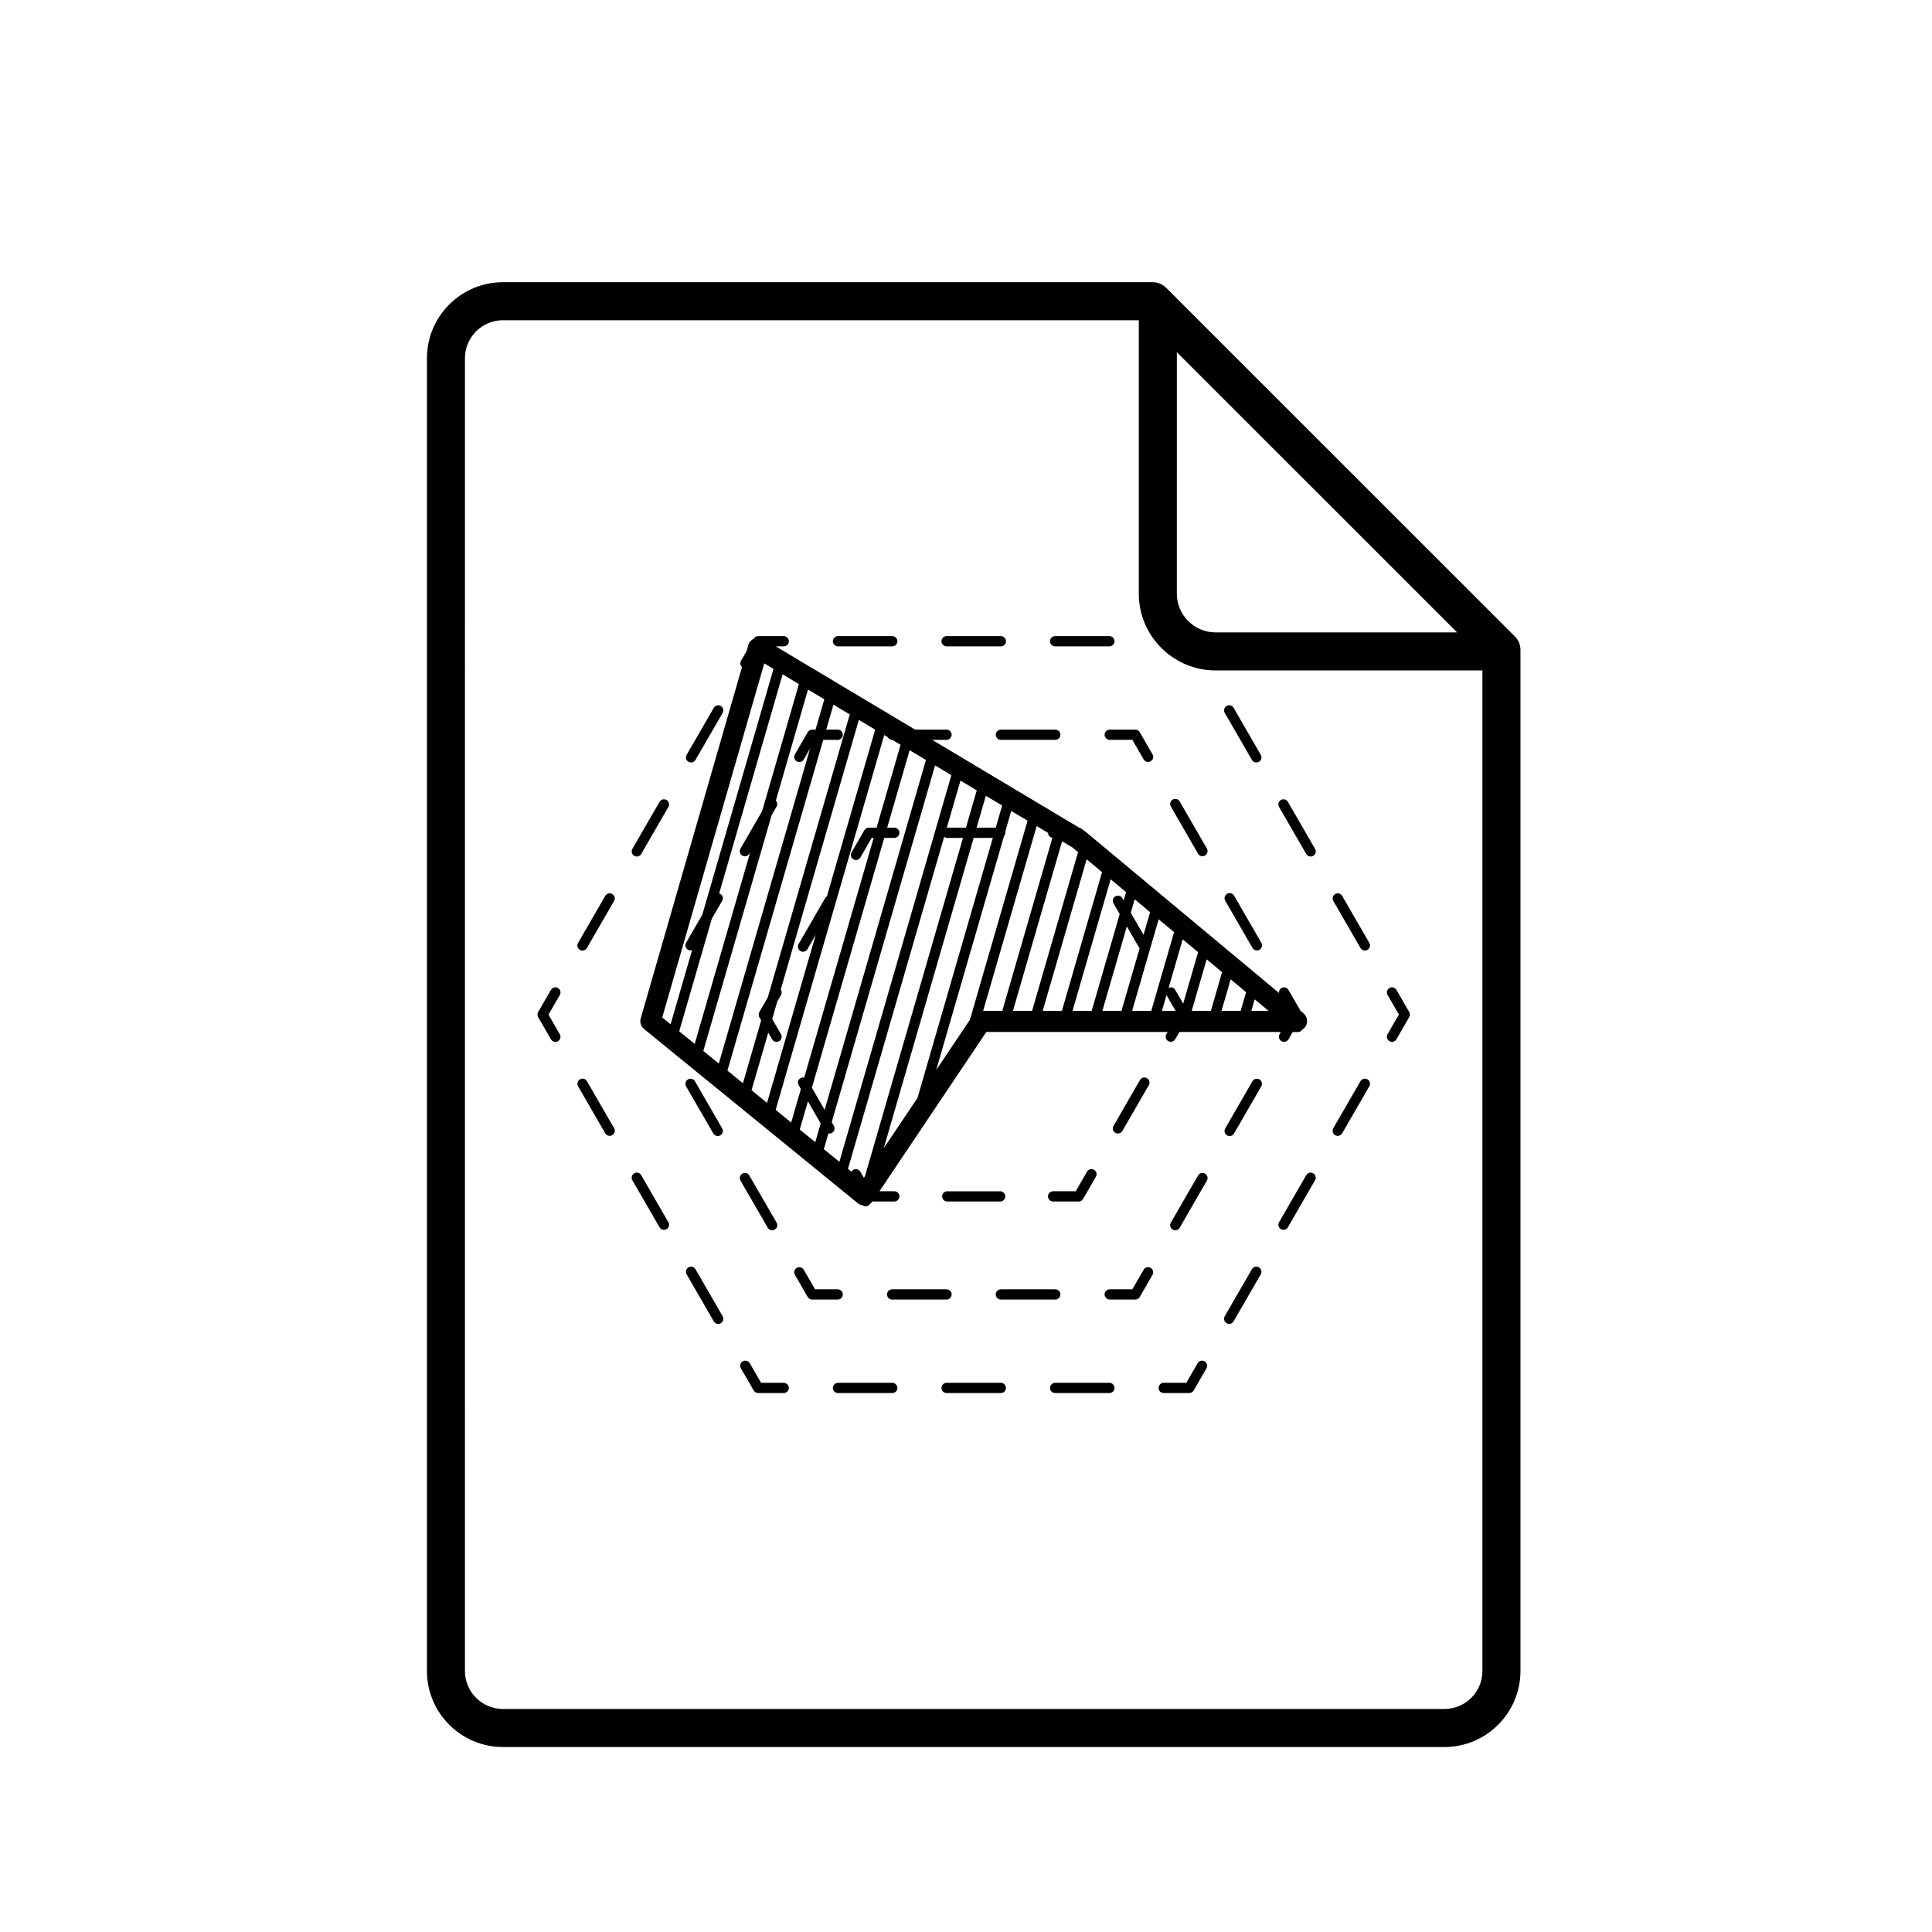 <?xml version="1.0" encoding="UTF-8"?>
<!-- Uploaded to: ICON Repo, www.svgrepo.com, Generator: ICON Repo Mixer Tools -->
<svg fill="#000000" width="800px" height="800px" version="1.1" viewBox="144 144 512 512" xmlns="http://www.w3.org/2000/svg">
 <g>
  <path d="m545.46 312.65-92.422-92.391c-0.945-0.945-2.223-1.477-3.562-1.477l-172.18 0.004c-11.117 0-20.152 9.039-20.152 20.152v347.89c0 11.109 9.035 20.152 20.152 20.152h249.49c11.109 0 20.152-9.043 20.152-20.152v-270.61c0-1.336-0.531-2.617-1.477-3.562zm-89.582-75.309 74.273 74.25h-64.012c-5.656 0-10.262-4.606-10.262-10.262zm80.98 349.48c0 5.562-4.516 10.078-10.078 10.078h-249.49c-5.562 0-10.078-4.516-10.078-10.078l0.004-347.88c0-5.559 4.516-10.078 10.078-10.078h168.5v72.469c0 11.219 9.133 20.34 20.34 20.34h70.719v265.15z"/>
  <path d="m351.69 510.46h-5.992l-3.004-5.188c-0.367-0.648-1.199-0.875-1.848-0.5-0.648 0.371-0.871 1.199-0.5 1.848l3.391 5.871c0.242 0.418 0.691 0.68 1.168 0.68h6.781c0.746 0 1.359-0.605 1.359-1.355 0.008-0.75-0.602-1.355-1.355-1.355z"/>
  <path d="m328.31 480.36c-0.371-0.648-1.203-0.875-1.848-0.5-0.648 0.371-0.871 1.203-0.5 1.848l7.195 12.461c0.25 0.438 0.711 0.68 1.176 0.68 0.227 0 0.465-0.059 0.68-0.18 0.645-0.371 0.867-1.199 0.492-1.848z"/>
  <path d="m299.55 430.53c-0.367-0.648-1.203-0.871-1.848-0.5-0.648 0.371-0.871 1.203-0.5 1.855l7.195 12.453c0.25 0.438 0.711 0.68 1.168 0.68 0.23 0 0.469-0.059 0.68-0.18 0.648-0.371 0.871-1.199 0.5-1.848z"/>
  <path d="m313.93 455.44c-0.371-0.656-1.199-0.875-1.848-0.5-0.648 0.371-0.871 1.199-0.492 1.848l7.195 12.461c0.246 0.434 0.711 0.68 1.168 0.68 0.23 0 0.465-0.059 0.68-0.18 0.648-0.371 0.871-1.203 0.492-1.848z"/>
  <path d="m291.86 405.83c-0.648-0.371-1.48-0.152-1.855 0.5l-3.387 5.871c-0.246 0.418-0.246 0.938 0 1.355l3.387 5.871c0.25 0.434 0.711 0.68 1.176 0.68 0.23 0 0.465-0.059 0.68-0.18 0.645-0.371 0.871-1.199 0.492-1.848l-2.996-5.188 2.996-5.195c0.383-0.668 0.152-1.492-0.492-1.867z"/>
  <path d="m304.39 381.42-7.195 12.461c-0.379 0.648-0.156 1.477 0.492 1.848 0.215 0.121 0.449 0.18 0.68 0.18 0.469 0 0.926-0.242 1.168-0.68l7.199-12.453c0.371-0.648 0.152-1.48-0.5-1.855-0.633-0.371-1.469-0.145-1.844 0.5z"/>
  <path d="m312.76 370.99c0.469 0 0.926-0.246 1.176-0.68l7.195-12.461c0.379-0.648 0.152-1.477-0.5-1.848-0.645-0.371-1.477-0.145-1.848 0.5l-7.195 12.461c-0.371 0.645-0.152 1.477 0.5 1.848 0.211 0.121 0.445 0.18 0.672 0.18z"/>
  <path d="m327.14 346.07c0.469 0 0.926-0.242 1.168-0.68l7.199-12.453c0.371-0.648 0.152-1.48-0.5-1.855-0.648-0.371-1.48-0.145-1.848 0.5l-7.195 12.461c-0.379 0.648-0.156 1.477 0.492 1.848 0.219 0.121 0.449 0.18 0.684 0.18z"/>
  <path d="m423.62 315.29h14.379c0.746 0 1.359-0.605 1.359-1.355s-0.609-1.359-1.359-1.359h-14.379c-0.75 0-1.359 0.605-1.359 1.359 0.004 0.746 0.609 1.355 1.359 1.355z"/>
  <path d="m366.08 315.29h14.379c0.75 0 1.359-0.605 1.359-1.355s-0.605-1.359-1.359-1.359h-14.379c-0.746 0-1.359 0.605-1.359 1.359 0 0.746 0.609 1.355 1.359 1.355z"/>
  <path d="m394.86 315.29h14.379c0.746 0 1.355-0.605 1.355-1.355s-0.605-1.359-1.355-1.359h-14.379c-0.75 0-1.359 0.605-1.359 1.359 0 0.746 0.602 1.355 1.359 1.355z"/>
  <path d="m475.77 345.39c0.25 0.434 0.711 0.68 1.176 0.68 0.23 0 0.465-0.059 0.68-0.18 0.645-0.371 0.871-1.203 0.492-1.855l-7.195-12.453c-0.371-0.656-1.199-0.871-1.848-0.5-0.648 0.371-0.871 1.199-0.5 1.848z"/>
  <path d="m504.54 395.23c0.246 0.434 0.707 0.68 1.168 0.68 0.23 0 0.465-0.059 0.68-0.188 0.648-0.367 0.871-1.199 0.492-1.848l-7.195-12.461c-0.367-0.648-1.199-0.867-1.848-0.492-0.648 0.371-0.871 1.199-0.492 1.848z"/>
  <path d="m490.16 370.31c0.25 0.434 0.711 0.68 1.168 0.68 0.23 0 0.469-0.059 0.68-0.18 0.648-0.371 0.871-1.203 0.5-1.848l-7.195-12.461c-0.371-0.648-1.203-0.875-1.848-0.5-0.648 0.371-0.871 1.199-0.5 1.848z"/>
  <path d="m512.22 419.92c0.211 0.121 0.449 0.18 0.68 0.18 0.465 0 0.922-0.246 1.168-0.68l3.391-5.871c0.242-0.418 0.242-0.938 0-1.355l-3.391-5.871c-0.371-0.648-1.203-0.875-1.848-0.5-0.648 0.371-0.871 1.199-0.5 1.848l2.996 5.195-2.996 5.188c-0.367 0.668-0.152 1.496 0.5 1.867z"/>
  <path d="m490.16 455.44-7.195 12.461c-0.379 0.645-0.156 1.477 0.492 1.848 0.215 0.121 0.449 0.18 0.68 0.18 0.465 0 0.926-0.246 1.168-0.68l7.195-12.461c0.379-0.648 0.156-1.477-0.492-1.848-0.648-0.371-1.48-0.148-1.848 0.5z"/>
  <path d="m498.52 445.02c0.465 0 0.922-0.246 1.168-0.68l7.195-12.461c0.371-0.648 0.152-1.477-0.5-1.848-0.645-0.371-1.48-0.152-1.848 0.5l-7.195 12.453c-0.371 0.648-0.152 1.48 0.5 1.855 0.211 0.117 0.445 0.18 0.68 0.18z"/>
  <path d="m475.77 480.35-7.195 12.461c-0.371 0.648-0.152 1.48 0.492 1.848 0.215 0.125 0.453 0.188 0.68 0.188 0.469 0 0.926-0.246 1.176-0.68l7.195-12.461c0.371-0.648 0.152-1.477-0.5-1.848-0.648-0.379-1.473-0.152-1.848 0.492z"/>
  <path d="m461.38 505.27-2.996 5.188h-5.996c-0.746 0-1.355 0.605-1.355 1.359 0 0.746 0.605 1.355 1.355 1.355h6.781c0.484 0 0.934-0.262 1.168-0.68l3.391-5.871c0.379-0.648 0.152-1.477-0.5-1.848-0.645-0.375-1.477-0.152-1.848 0.496z"/>
  <path d="m380.46 510.46h-14.383c-0.746 0-1.355 0.605-1.355 1.359 0 0.746 0.605 1.355 1.355 1.355h14.383c0.746 0 1.355-0.605 1.355-1.355 0-0.754-0.609-1.359-1.355-1.359z"/>
  <path d="m409.23 510.46h-14.379c-0.75 0-1.359 0.605-1.359 1.359 0 0.746 0.605 1.355 1.359 1.355h14.379c0.746 0 1.355-0.605 1.355-1.355 0-0.754-0.609-1.359-1.355-1.359z"/>
  <path d="m438.01 510.46h-14.383c-0.746 0-1.355 0.605-1.355 1.359 0 0.746 0.605 1.355 1.355 1.355h14.383c0.746 0 1.355-0.605 1.355-1.355-0.004-0.754-0.613-1.359-1.355-1.359z"/>
  <path d="m367.36 487.04c0-0.75-0.609-1.359-1.359-1.359h-5.992l-3.004-5.188c-0.371-0.648-1.203-0.875-1.848-0.5-0.648 0.371-0.871 1.203-0.5 1.848l3.391 5.871c0.242 0.422 0.691 0.68 1.168 0.68h6.781c0.754 0.004 1.363-0.598 1.363-1.352z"/>
  <path d="m347.46 469.36c0.246 0.434 0.707 0.676 1.168 0.676 0.23 0 0.465-0.055 0.68-0.18 0.648-0.371 0.871-1.199 0.492-1.848l-7.211-12.484c-0.371-0.648-1.203-0.875-1.848-0.5-0.648 0.371-0.871 1.203-0.5 1.848z"/>
  <path d="m334.21 445.06c0.23 0 0.465-0.055 0.68-0.18 0.645-0.367 0.871-1.199 0.492-1.848l-7.211-12.484c-0.371-0.648-1.203-0.875-1.848-0.5-0.648 0.371-0.871 1.203-0.5 1.855l7.211 12.484c0.254 0.434 0.711 0.672 1.176 0.672z"/>
  <path d="m409.25 337.36c-0.746 0-1.355 0.609-1.355 1.359s0.605 1.355 1.355 1.355h14.418c0.746 0 1.355-0.605 1.355-1.355s-0.605-1.359-1.355-1.359z"/>
  <path d="m436.73 338.71c0 0.746 0.609 1.355 1.359 1.355h5.992l3.004 5.188c0.25 0.438 0.707 0.68 1.168 0.68 0.23 0 0.469-0.059 0.68-0.18 0.648-0.371 0.871-1.199 0.5-1.848l-3.391-5.871c-0.242-0.418-0.691-0.68-1.176-0.68h-6.777c-0.75-0.004-1.359 0.609-1.359 1.355z"/>
  <path d="m461.49 370.23c0.25 0.434 0.711 0.68 1.176 0.68 0.23 0 0.465-0.059 0.676-0.18 0.648-0.371 0.875-1.203 0.5-1.855l-7.211-12.484c-0.371-0.648-1.203-0.871-1.848-0.492-0.648 0.371-0.871 1.199-0.492 1.848z"/>
  <path d="m471.05 381.36c-0.371-0.648-1.203-0.871-1.848-0.492-0.648 0.367-0.871 1.199-0.5 1.848l7.211 12.484c0.25 0.434 0.711 0.68 1.176 0.68 0.23 0 0.465-0.059 0.68-0.18 0.645-0.371 0.871-1.203 0.492-1.855z"/>
  <path d="m483.11 418.07c-0.371 0.648-0.152 1.477 0.5 1.848 0.215 0.125 0.449 0.188 0.68 0.188 0.465 0 0.922-0.246 1.168-0.68l1.113-1.918h1.438c0.438 0 0.785-0.258 1.043-0.59 0.523-0.316 0.953-0.781 1.176-1.387 0.387-1.074 0.066-2.277-0.816-3.008l-0.727-0.605-3.231-5.586c-0.367-0.648-1.199-0.871-1.848-0.492-0.473 0.273-0.715 0.781-0.664 1.293l-51.344-42.789c-0.105-0.09-0.227-0.172-0.348-0.242l-0.336-0.207c-0.207-0.266-0.492-0.434-0.828-0.492l-39.039-23.332h3.789c0.746 0 1.359-0.605 1.359-1.355s-0.609-1.359-1.359-1.359h-8.324l-36.93-22.066h2.117c0.746 0 1.359-0.605 1.359-1.355s-0.609-1.359-1.359-1.359h-6.781c-0.484 0-0.934 0.262-1.168 0.68l-0.004 0.012c-0.68 0.332-1.215 0.91-1.426 1.641l-0.473 1.648-1.484 2.57c-0.316 0.555-0.18 1.223 0.273 1.648l-26.832 93.082c-0.309 1.043 0.051 2.168 0.891 2.852l56.664 46.184c0.363 0.301 0.801 0.453 1.258 0.527 0.23 0.168 0.504 0.266 0.785 0.266 0.066 0 0.133-0.004 0.203-0.016 0.371-0.059 0.711-0.266 0.922-0.586l0.035-0.047c0.25-0.168 0.465-0.387 0.645-0.629h5.789c0.75 0 1.359-0.609 1.359-1.359s-0.605-1.355-1.359-1.355h-3.93l28.312-42.199h48.047l-0.324 0.559c-0.379 0.648-0.156 1.477 0.492 1.848 0.215 0.125 0.449 0.188 0.68 0.188 0.469 0 0.926-0.246 1.168-0.68l1.113-1.918h26.859zm-38.41-35.75 4.086 3.41-1.742 6.016-3.379-5.844zm-35.117-24.848-1.699 5.875h-5.078l2.449-8.457zm-6.731-4.023-2.867 9.895h-4.957c-0.039 0-0.082 0.02-0.121 0.023l3.629-12.504zm-13.461-8.051-9.133 31.539-17.723 61.176-3.379-5.856 19.176-66.203h2.66c0.75 0 1.359-0.605 1.359-1.359 0-0.746-0.605-1.355-1.359-1.355h-1.879l5.949-20.523zm-69.891 68.238 27.039-93.836 2.449 1.461-8.508 29.387-10.359 35.754-4.301 7.445c-0.371 0.648-0.152 1.477 0.5 1.848 0.215 0.121 0.449 0.18 0.68 0.18 0.141 0 0.277-0.066 0.414-0.105l-5.699 19.664zm4.5 3.668 8.641-29.836 2.742-4.746c0.379-0.648 0.152-1.477-0.492-1.848-0.102-0.055-0.203-0.07-0.309-0.105l16.82-58.059 4.316 2.586-8.645 29.852-1.109 3.82-5.734 9.926c-0.371 0.648-0.152 1.477 0.5 1.848 0.215 0.121 0.449 0.18 0.68 0.18 0.465 0 0.926-0.242 1.168-0.676l0.238-0.414-14.715 50.816zm6.387 5.203 18.105-62.488 1.305-2.266c0.309-0.523 0.203-1.152-0.191-1.582l8.523-29.438 4.328 2.586-2.336 8.051h-0.906c-0.484 0-0.934 0.262-1.168 0.68l-3.391 5.871c-0.371 0.648-0.152 1.477 0.5 1.848 0.215 0.121 0.449 0.18 0.68 0.18 0.465 0 0.926-0.242 1.168-0.68l1.672-2.887-4.957 17.113-19.227 66.363zm6.391 5.211 25.387-87.645h3.836c0.746 0 1.359-0.605 1.359-1.355s-0.609-1.359-1.359-1.359h-3.043l1.914-6.613 4.328 2.59-8.832 30.477-12.898 44.508-2.238 3.883c-0.242 0.418-0.242 0.941 0 1.359l0.484 0.832-4.828 16.676zm6.387 5.207 4.43-15.281 1.027 1.785c0.246 0.434 0.711 0.68 1.168 0.68 0.23 0 0.465-0.059 0.68-0.188 0.648-0.371 0.871-1.199 0.5-1.848l-2.328-4.031 1.352-4.66 0.977-1.691c0.273-0.473 0.223-1.031-0.07-1.449l20.703-71.465 4.324 2.586-8.961 30.949-3.848 13.273c-0.188 0.109-0.352 0.262-0.469 0.457l-7.019 12.148c-0.371 0.648-0.152 1.48 0.5 1.848 0.215 0.125 0.449 0.188 0.68 0.188 0.465 0 0.926-0.246 1.168-0.68l2.191-3.793-12.898 44.523zm6.391 5.203 28.777-99.336 0.887 0.535c0.227 0.434 0.672 0.742 1.195 0.742h0.059l2.188 1.309-6.363 21.961h-2.074c-0.488 0-0.934 0.262-1.168 0.676l-3.391 5.875c-0.379 0.645-0.152 1.477 0.492 1.848 0.215 0.121 0.449 0.18 0.68 0.18 0.469 0 0.926-0.246 1.168-0.68l3.004-5.188h0.516l-1.906 6.566-16.504 56.965c-0.316-0.074-0.672-0.039-0.973 0.141-0.648 0.371-0.875 1.199-0.5 1.848l0.594 1.039-2.57 8.867zm10.492 8.555-4.102-3.344 2.16-7.473 3.379 5.856zm2.281 1.859 1.223-4.211c0.09 0.02 0.168 0.07 0.262 0.07 0.23 0 0.465-0.059 0.676-0.18 0.648-0.371 0.875-1.203 0.5-1.855l-0.574-0.992 27.387-94.531 4.316 2.586-9.27 32.008-20.406 70.457zm10.91 7.125-0.309 0.457-0.938-1.613c-0.367-0.648-1.199-0.871-1.848-0.492-0.215 0.121-0.363 0.309-0.48 0.516l-0.945-0.777 25.492-88c0.227 0.176 0.5 0.301 0.812 0.301h4.176l-5.719 19.73zm4.973-7.402 23.816-82.211h5.078l-19.961 68.902zm13.898-20.711 17.949-61.957c0.211-0.242 0.352-0.551 0.352-0.902 0-0.07-0.031-0.125-0.039-0.191l1.617-5.598 4.328 2.59-15.281 52.754zm17.504-15.664h-5.074l14.184-48.965 3.008 1.797c0.016 0.672 0.523 1.195 1.168 1.289zm7.898 0h-5.074l8.195-28.285 4.828-16.656 2.828 1.691 1.41 1.176zm7.898 0h-5.078l8.801-30.375 2.836-9.801 4.09 3.41zm7.894 0h-5.074l7.496-25.891 2.606-8.984 4.09 3.406-0.645 2.215-0.348-0.609c-0.371-0.645-1.199-0.875-1.848-0.492-0.648 0.371-0.871 1.199-0.5 1.848l1.652 2.856zm7.898 0h-5.066l6.344-21.887 0.141-0.504 3.375 5.848zm7.898 0h-5.074l5.176-17.879 1.855-6.394 4.09 3.406zm2.824 0 1.211-4.168 2.41 4.168zm3.527-5.559c-0.352-0.625-1.133-0.836-1.762-0.523l2.613-9.023 1.117-3.859 4.09 3.406-3.949 13.637zm9.441 5.559h-5.074l3.047-10.531 0.91-3.141 4.09 3.41zm7.902 0h-5.078l2.422-8.363 4.09 3.406zm2.824 0 0.578-2.012 0.309-1.055 3.672 3.062z"/>
  <path d="m461.49 455.52-7.203 12.488c-0.379 0.645-0.156 1.477 0.492 1.848 0.215 0.121 0.449 0.18 0.68 0.18 0.469 0 0.926-0.246 1.168-0.68l7.211-12.488c0.379-0.645 0.152-1.477-0.5-1.848-0.645-0.371-1.477-0.145-1.848 0.5z"/>
  <path d="m475.9 430.55-7.203 12.488c-0.379 0.648-0.156 1.477 0.492 1.848 0.215 0.121 0.449 0.18 0.68 0.18 0.469 0 0.926-0.242 1.168-0.68l7.211-12.484c0.379-0.648 0.152-1.48-0.492-1.855-0.645-0.359-1.477-0.141-1.855 0.504z"/>
  <path d="m447.08 480.49-3.004 5.188h-5.988c-0.746 0-1.359 0.605-1.359 1.359 0 0.746 0.609 1.355 1.359 1.355h6.777c0.488 0 0.938-0.258 1.176-0.68l3.391-5.871c0.371-0.645 0.152-1.477-0.5-1.848-0.652-0.371-1.48-0.152-1.852 0.496z"/>
  <path d="m407.89 487.04c0 0.746 0.605 1.355 1.359 1.355h14.414c0.746 0 1.355-0.605 1.355-1.355s-0.605-1.359-1.355-1.359h-14.414c-0.75 0.004-1.359 0.609-1.359 1.359z"/>
  <path d="m379.07 487.04c0 0.746 0.605 1.355 1.355 1.355h14.418c0.746 0 1.355-0.605 1.355-1.355s-0.605-1.359-1.355-1.359h-14.418c-0.754 0.004-1.355 0.609-1.355 1.359z"/>
  <path d="m441.44 443.72 7.012-12.148c0.371-0.648 0.152-1.48-0.5-1.855-0.645-0.371-1.477-0.145-1.848 0.5l-7.012 12.148c-0.371 0.648-0.152 1.477 0.492 1.848 0.215 0.121 0.453 0.18 0.68 0.18 0.465 0.004 0.926-0.238 1.176-0.672z"/>
  <path d="m429.86 462.41c0.484 0 0.938-0.262 1.168-0.68l3.391-5.871c0.379-0.648 0.152-1.477-0.492-1.848-0.648-0.371-1.48-0.152-1.855 0.492l-2.996 5.195h-5.996c-0.746 0-1.355 0.605-1.355 1.355s0.605 1.359 1.355 1.359l6.781 0.004z"/>
  <path d="m409.06 459.7h-14.027c-0.75 0-1.359 0.605-1.359 1.355s0.605 1.359 1.359 1.359h14.027c0.746 0 1.355-0.609 1.355-1.359s-0.613-1.355-1.355-1.355z"/>
 </g>
</svg>